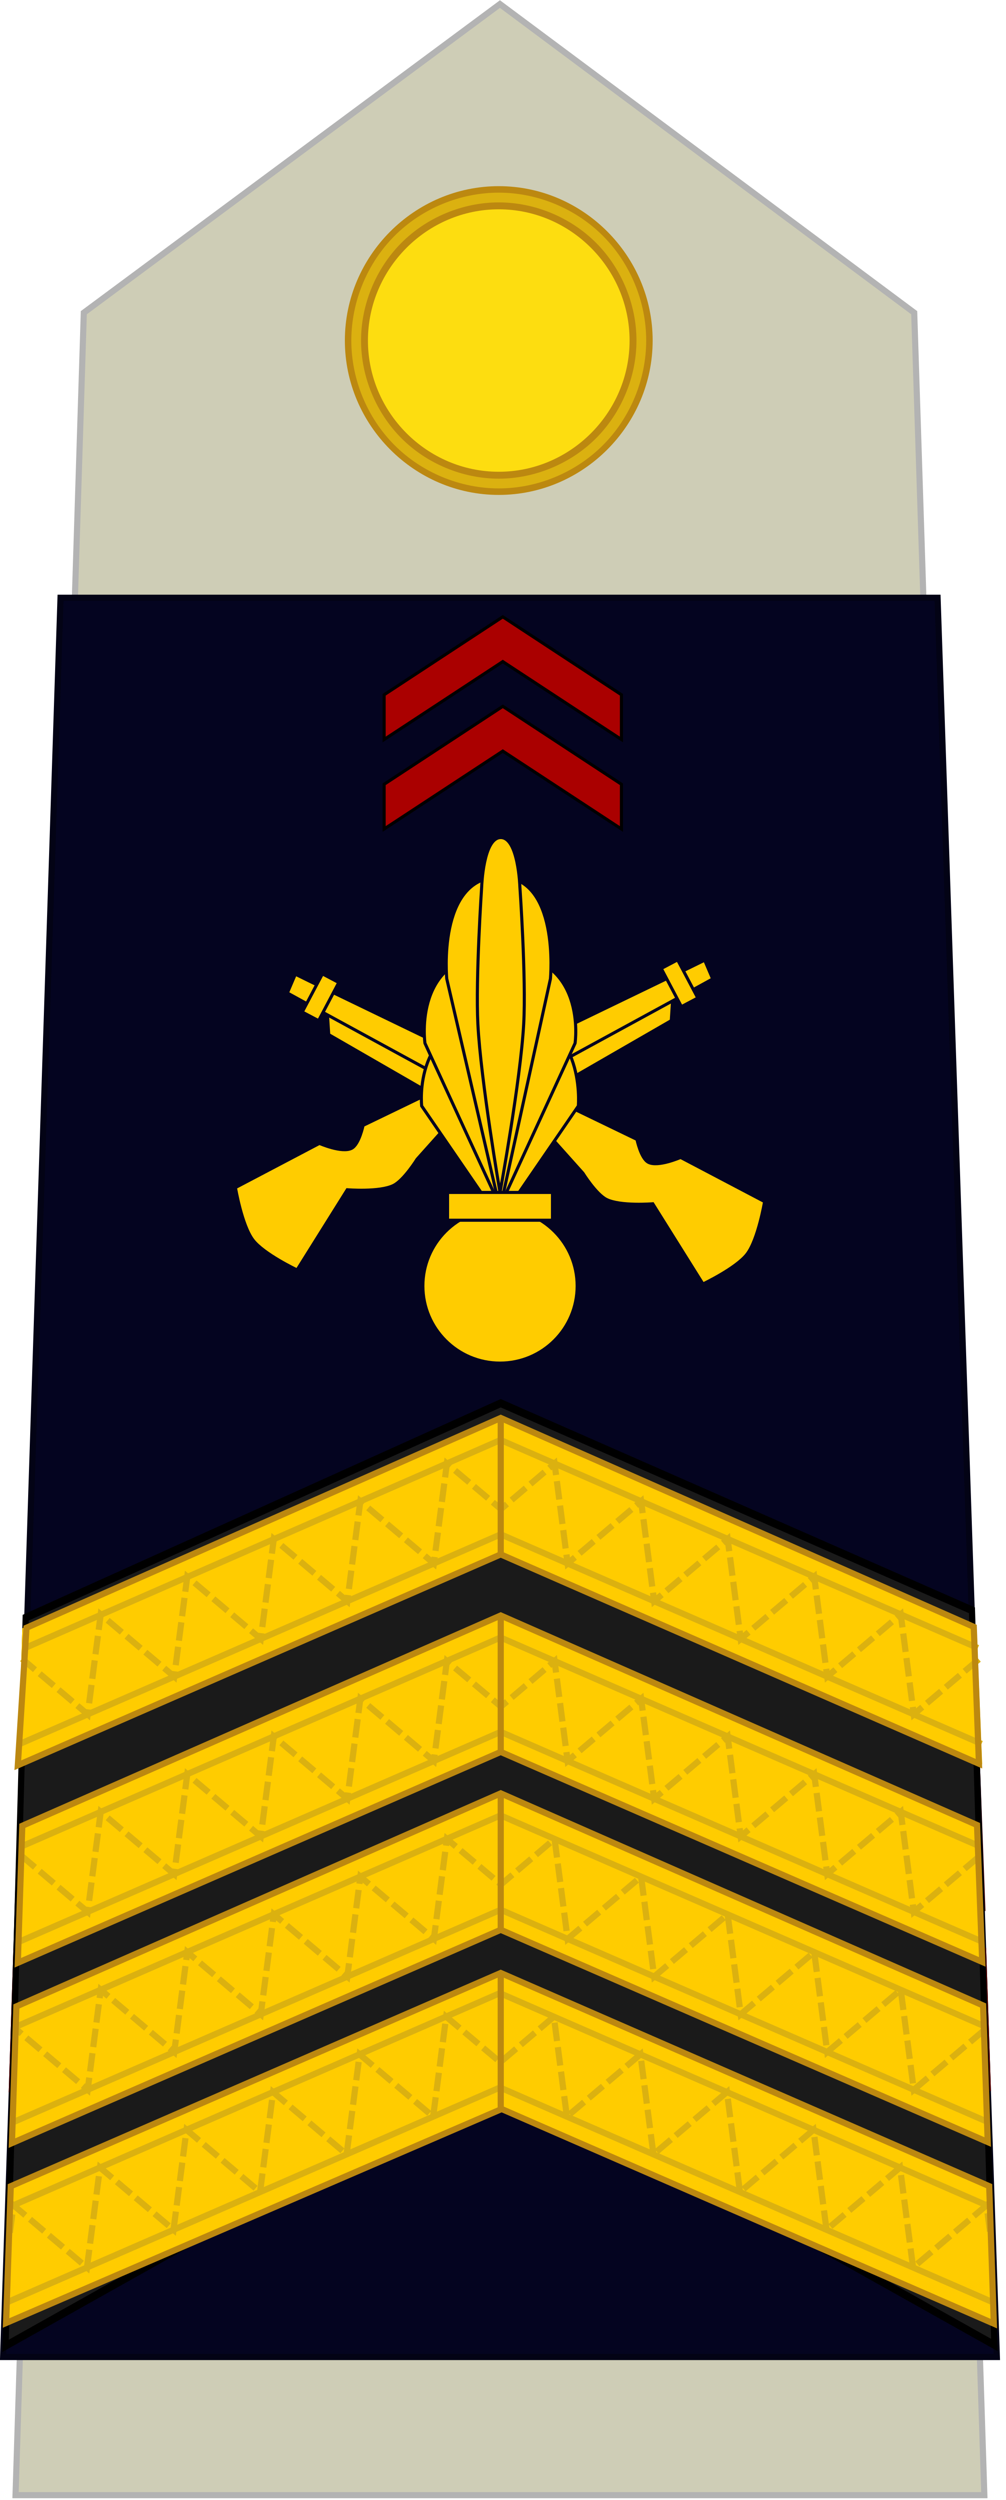 <?xml version="1.0" encoding="UTF-8" standalone="no"?>
<!DOCTYPE svg PUBLIC "-//W3C//DTD SVG 1.1//EN" "http://www.w3.org/Graphics/SVG/1.1/DTD/svg11.dtd">
<svg width="100%" height="100%" viewBox="0 0 163 405" version="1.1" xmlns="http://www.w3.org/2000/svg" xmlns:xlink="http://www.w3.org/1999/xlink" xml:space="preserve" xmlns:serif="http://www.serif.com/" style="fill-rule:evenodd;clip-rule:evenodd;">
    <g id="Calque-1" serif:id="Calque 1" transform="matrix(1,0,0,1,-128.15,36.117)">
        <g id="g6076-49" transform="matrix(1,0,0,1,275.263,-23.101)">
            <path id="path5049-2-8-0-4-6-8" d="M-144.226,295.972L-65.981,261.809L12.035,295.828L11.196,273.655L-65.982,239.991L-143.502,273.781L-144.226,295.972Z" style="fill:rgb(170,0,0);fill-rule:nonzero;"/>
            <path id="path5534-1-6-3-7" d="M-143.417,277.029L-66.006,243.274L11.326,276.975" style="fill:none;fill-rule:nonzero;stroke:rgb(128,0,0);stroke-width:1px;"/>
            <path id="path5536-4-5-1-7" d="M-144.085,292.594L-65.981,258.562L11.924,292.508" style="fill:none;fill-rule:nonzero;stroke:rgb(128,0,0);stroke-width:1px;"/>
            <path id="path5049-2-7-1-2-8" d="M-144.226,295.972L-65.981,261.809L12.035,295.828L11.196,273.655L-65.982,239.991L-143.502,273.781L-144.226,295.972Z" style="fill:none;fill-rule:nonzero;stroke:rgb(85,0,0);stroke-width:1px;"/>
            <path id="path6057-5" d="M-143.916,288.716L-65.981,255.062L11.664,288.595" style="fill:none;fill-rule:nonzero;stroke:rgb(85,0,0);stroke-width:1px;stroke-dasharray:3,1;"/>
            <path id="path6059-7" d="M-143.722,284.838L-65.981,251.562L11.526,284.746" style="fill:none;fill-rule:nonzero;stroke:rgb(85,0,0);stroke-width:1px;stroke-dasharray:3,1;"/>
            <path id="path6061-0" d="M-143.785,281.081L-65.981,248.062L11.444,280.931" style="fill:none;fill-rule:nonzero;stroke:rgb(85,0,0);stroke-width:1px;stroke-dasharray:3,1;"/>
            <path id="path5555-3-2-1-86" d="M-65.982,239.991L-65.981,261.809" style="fill:none;fill-rule:nonzero;stroke:rgb(85,0,0);stroke-width:1px;"/>
        </g>
        <g id="g11992">
        </g>
        <g id="g11992-9">
        </g>
        <g id="g11992-97">
        </g>
        <g id="g4891" transform="matrix(1.987,0,0,1.993,-179.469,-260.4)">
            <path id="path14311" d="M235.083,315.366L229.364,137.955L195.583,112.866L161.65,137.955L156.083,315.366L235.083,315.366Z" style="fill:rgb(206,205,182);"/>
            <g id="g62591" transform="matrix(1,0,0,1,98.584,85.366)">
                <path id="circle62593" d="M109.452,54.851L109.452,54.851C109.452,61.736 103.787,67.401 96.903,67.401L96.903,67.401C90.018,67.401 84.353,61.736 84.353,54.851L84.353,54.851C84.353,47.967 90.018,42.302 96.903,42.302L96.903,42.302C103.787,42.302 109.452,47.967 109.452,54.851Z" style="fill:rgb(188,136,16);fill-rule:nonzero;"/>
                <path id="circle62595" d="M107.57,54.851C107.57,60.703 102.754,65.518 96.903,65.518C91.051,65.518 86.235,60.703 86.235,54.851C86.235,48.999 91.051,44.184 96.903,44.184C102.754,44.184 107.57,48.999 107.57,54.851Z" style="fill:rgb(253,221,16);fill-rule:nonzero;"/>
                <path id="path62597" d="M96.904,42.83C93.751,42.829 90.63,44.119 88.401,46.348C86.171,48.577 84.88,51.698 84.88,54.851C84.88,58.004 86.171,61.125 88.401,63.354C90.63,65.583 93.751,66.873 96.904,66.872C100.056,66.872 103.175,65.581 105.404,63.352C107.633,61.123 108.925,58.003 108.925,54.851C108.925,51.699 107.633,48.579 105.404,46.35C103.175,44.121 100.056,42.83 96.904,42.83ZM96.904,43.622C99.838,43.623 102.767,44.838 104.842,46.913C106.917,48.988 108.132,51.917 108.132,54.851C108.132,57.786 106.917,60.714 104.842,62.789C102.767,64.864 99.838,66.079 96.904,66.08C93.969,66.08 91.039,64.867 88.963,62.791C86.888,60.716 85.673,57.786 85.673,54.851C85.673,51.916 86.888,48.986 88.963,46.911C91.039,44.836 93.969,43.622 96.904,43.622Z" style="fill:rgb(219,177,16);fill-rule:nonzero;"/>
            </g>
            <path id="path5037" d="M195.583,112.866L161.65,137.955L156.083,315.366L235.083,315.367L229.364,137.955L195.583,112.866Z" style="fill:none;fill-rule:nonzero;stroke:rgb(179,179,179);stroke-width:0.5px;"/>
        </g>
        <g id="g11992-3">
        </g>
        <path id="path4950" d="M155.835,60.454C148.877,60.454 143.6,65.718 143.276,72.239L130.269,334.452C129.945,340.974 135.87,346.237 142.827,346.237L275.505,346.237C282.463,346.237 288.387,340.974 288.064,334.452L275.057,72.239C274.733,65.718 269.456,60.454 262.498,60.454L155.835,60.454Z" style="fill:none;fill-rule:nonzero;"/>
        <g id="g4807" transform="matrix(0.157,0,0,0.155,404.307,132.558)">
            <path id="path4952-9" d="M-1366.81,-327.567L-1366.81,-278.616L-1246.36,-359.836L-1125.33,-278.229L-1125.33,-327.181L-1246.36,-408.022L-1366.81,-327.567Z" style="fill:rgb(170,0,0);stroke:rgb(128,0,0);stroke-width:0.62px;"/>
            <path id="path4952-9-5" d="M-1366.82,-265.668L-1366.82,-216.717L-1246.37,-297.937L-1125.34,-216.33L-1125.34,-265.282L-1246.37,-346.123L-1366.82,-265.668Z" style="fill:rgb(170,0,0);stroke:rgb(128,0,0);stroke-width:0.62px;"/>
        </g>
        <path id="path4950-7" d="M156.061,60.199C149.103,60.199 143.826,65.462 143.502,71.984L130.495,334.197C130.172,340.719 136.096,345.982 143.054,345.982L275.731,345.982C282.689,345.982 288.613,340.719 288.29,334.197L275.283,71.984C274.959,65.462 269.682,60.199 262.724,60.199L156.061,60.199Z" style="fill:none;fill-rule:nonzero;"/>
        <g id="g4807-3" transform="matrix(0.157,0,0,0.155,404.533,132.303)">
            <path id="path4952-9-9" d="M-1366.81,-327.567L-1366.81,-278.616L-1246.36,-359.836L-1125.33,-278.229L-1125.33,-327.181L-1246.36,-408.022L-1366.81,-327.567Z" style="fill:rgb(170,0,0);stroke:rgb(128,0,0);stroke-width:0.62px;"/>
            <path id="path4952-9-5-2" d="M-1366.82,-265.668L-1366.82,-216.717L-1246.37,-297.937L-1125.34,-216.33L-1125.34,-265.282L-1246.37,-346.123L-1366.82,-265.668Z" style="fill:rgb(170,0,0);stroke:rgb(128,0,0);stroke-width:0.62px;"/>
        </g>
        <g id="g11992-9-0">
        </g>
        <g id="g11992-97-7">
        </g>
        <path id="path5943" d="M128.659,345.737L289.666,345.737L280.061,60.726L137.96,60.726L128.659,345.737Z" style="fill:rgb(4,4,32);fill-rule:nonzero;stroke:rgb(3,3,21);stroke-width:1px;"/>
        <g id="g11992-4">
        </g>
        <g id="g11992-9-5">
        </g>
        <g id="g11992-97-0">
        </g>
        <g id="g4807-5">
        </g>
        <g id="g5169-7" transform="matrix(1,0,0,1,158.366,83.379)">
            <path id="path5142-5" d="M51.25,-5.063L32.024,7.562L32.024,14.812L51.25,2.187L70.475,14.812L70.475,7.562L51.25,-5.063Z" style="fill:rgb(170,0,0);fill-rule:nonzero;stroke:black;stroke-width:0.5px;"/>
            <path id="path5142-9-3" d="M51.25,-19.563L32.024,-6.938L32.024,0.312L51.25,-12.313L70.475,0.312L70.475,-6.938L51.25,-19.563Z" style="fill:rgb(170,0,0);fill-rule:nonzero;stroke:black;stroke-width:0.5px;"/>
        </g>
        <g id="g4804" transform="matrix(1,0,0,1,0.053,-13.428)">
            <ellipse id="path4583" cx="209.381" cy="137.077" rx="5.772" ry="0.744" style="fill:rgb(255,204,0);stroke:rgb(212,170,0);stroke-width:0.64px;"/>
            <g id="g4845" transform="matrix(1,0,0,1,416.128,46.69)">
                <path id="path4819" d="M-235.072,93.533L-234.766,98.244L-203.995,115.983L-202.637,110.177L-235.072,93.533Z" style="fill:rgb(255,204,0);fill-rule:nonzero;stroke:rgb(4,4,32);stroke-width:0.5px;"/>
                <path id="path4815" d="M-184.826,115.215C-184.826,115.215 -184.199,118.291 -182.97,118.927C-181.409,119.736 -177.755,118.132 -177.755,118.132L-164.143,125.291C-164.143,125.291 -165.172,131.399 -166.972,133.776C-168.713,136.076 -174.131,138.638 -174.131,138.638L-182.263,125.645C-182.263,125.645 -187.53,126.07 -189.776,124.938C-191.471,124.083 -193.577,120.695 -193.577,120.695L-198.951,114.689L-238.832,92.941L-241.472,91.492L-240.173,88.449L-237.506,89.759L-184.826,115.215Z" style="fill:rgb(255,204,0);fill-rule:nonzero;stroke:rgb(4,4,32);stroke-width:0.5px;"/>
                <g id="rect4817" transform="matrix(-0.884,-0.467,-0.467,0.884,0,0)">
                    <rect x="164.234" y="188.341" width="3" height="7" style="fill:rgb(255,204,0);stroke:rgb(4,4,32);stroke-width:0.5px;stroke-linecap:square;"/>
                </g>
            </g>
            <g id="g4845-6" transform="matrix(-1,0,0,1,2.099,44.417)">
                <path id="path4819-7" d="M-235.072,93.533L-234.766,98.244L-203.995,115.983L-202.637,110.177L-235.072,93.533Z" style="fill:rgb(255,204,0);fill-rule:nonzero;stroke:rgb(4,4,32);stroke-width:0.5px;"/>
                <path id="path4815-6" d="M-184.826,115.215C-184.826,115.215 -184.199,118.291 -182.97,118.927C-181.409,119.736 -177.755,118.132 -177.755,118.132L-164.143,125.291C-164.143,125.291 -165.172,131.399 -166.972,133.776C-168.713,136.076 -174.131,138.638 -174.131,138.638L-182.263,125.645C-182.263,125.645 -187.53,126.07 -189.776,124.938C-191.471,124.083 -193.577,120.695 -193.577,120.695L-198.951,114.689L-238.832,92.941L-241.472,91.492L-240.173,88.449L-237.506,89.759L-184.826,115.215Z" style="fill:rgb(255,204,0);fill-rule:nonzero;stroke:rgb(4,4,32);stroke-width:0.5px;"/>
                <g id="rect4817-0" transform="matrix(-0.884,-0.467,-0.467,0.884,0,0)">
                    <rect x="164.234" y="188.341" width="3" height="7" style="fill:rgb(255,204,0);stroke:rgb(4,4,32);stroke-width:0.5px;stroke-linecap:square;"/>
                </g>
            </g>
            <path id="path4953-5-7" d="M221.806,156.488L209.114,174.998L196.422,156.488C196.422,156.488 194.819,142.488 208.992,141.75C223.166,141.012 221.806,156.488 221.806,156.488Z" style="fill:rgb(255,204,0);fill-rule:nonzero;stroke:rgb(4,4,32);stroke-width:0.5px;"/>
            <circle id="path4775-5" cx="209.114" cy="185.648" r="12.5" style="fill:rgb(255,204,0);stroke:rgb(4,4,32);stroke-width:0.5px;stroke-linecap:square;"/>
            <path id="path4951-0" d="M196.952,146.324C196.952,146.324 194.825,131.548 209.114,131.725C223.402,131.901 221.275,146.324 221.275,146.324L209.114,172.748L196.952,146.324Z" style="fill:rgb(255,204,0);fill-rule:nonzero;stroke:rgb(4,4,32);stroke-width:0.5px;"/>
            <path id="path4796-2-1" d="M217.281,135.894C217.281,135.894 218.865,119.1 208.884,119.365C198.904,119.63 200.487,135.894 200.487,135.894L209.114,173.148L217.281,135.894Z" style="fill:rgb(255,204,0);fill-rule:nonzero;stroke:rgb(4,4,32);stroke-width:0.5px;"/>
            <rect id="rect4777-6" x="200.614" y="170.498" width="17" height="4.5" style="fill:rgb(255,204,0);stroke:rgb(4,4,32);stroke-width:0.5px;stroke-linecap:square;"/>
            <path id="path4779-1-3" d="M212.95,143.23C213.366,135.814 212.331,120.956 212.331,120.956C212.331,120.956 212.083,113.001 209.238,113.001C206.393,113.001 206.144,120.956 206.144,120.956C206.144,120.956 205.143,135.812 205.526,143.23C205.998,152.386 209.114,170.498 209.114,170.498C209.114,170.498 212.436,152.395 212.95,143.23Z" style="fill:rgb(255,204,0);fill-rule:nonzero;stroke:rgb(4,4,32);stroke-width:0.5px;"/>
        </g>
        <g id="g11992-8">
        </g>
        <g id="g11992-9-9">
        </g>
        <g id="g11992-97-09">
        </g>
        <g id="g11992-3-3">
        </g>
        <g id="g11992-9-0-2">
        </g>
        <g id="g11992-97-7-2">
        </g>
        <g id="g11992-4-9">
        </g>
        <g id="g11992-9-5-0">
        </g>
        <g id="g11992-97-0-2">
        </g>
        <g id="g4807-5-1">
        </g>
        <g id="g6076-1" transform="matrix(1,0,0,1,275.263,5.717)">
            <path id="path5049-2-8-0-4-6-7" d="M-145.18,296.371L-65.981,261.809L12.926,296.197L12.178,274.071L-65.982,239.991L-144.458,274.223L-145.18,296.371Z" style="fill:rgb(170,0,0);fill-rule:nonzero;"/>
            <path id="path5534-1-6-3-1" d="M-144.448,277.479L-66.006,243.274L12.409,277.447" style="fill:none;fill-rule:nonzero;stroke:rgb(128,0,0);stroke-width:1px;"/>
            <path id="path5536-4-5-1-8" d="M-144.959,292.975L-65.981,258.562L12.699,292.845" style="fill:none;fill-rule:nonzero;stroke:rgb(128,0,0);stroke-width:1px;"/>
            <path id="path5049-2-7-1-2-3" d="M-145.18,296.371L-65.981,261.809L12.926,296.197L12.178,274.071L-65.982,239.991L-144.458,274.223L-145.18,296.371Z" style="fill:none;fill-rule:nonzero;stroke:rgb(85,0,0);stroke-width:1px;"/>
            <path id="path6057-0" d="M-144.811,289.102L-65.981,255.062L12.642,289.017" style="fill:none;fill-rule:nonzero;stroke:rgb(85,0,0);stroke-width:1px;stroke-dasharray:3,1;"/>
            <path id="path6059-3" d="M-144.81,285.304L-65.981,251.562L12.49,285.159" style="fill:none;fill-rule:nonzero;stroke:rgb(85,0,0);stroke-width:1px;stroke-dasharray:3,1;"/>
            <path id="path6061-7" d="M-144.709,281.473L-65.981,248.062L12.393,281.334" style="fill:none;fill-rule:nonzero;stroke:rgb(85,0,0);stroke-width:1px;stroke-dasharray:3,1;"/>
            <path id="path5555-3-2-1-6" d="M-65.982,239.991L-65.981,261.809" style="fill:none;fill-rule:nonzero;stroke:rgb(85,0,0);stroke-width:1px;"/>
        </g>
        <g id="path6263" transform="matrix(1,0,0,1.287,0,-87.064)">
            <path d="M129.046,334.886L209.265,299.907L289.272,334.78L285.635,242.293L209.281,216.225L132.309,243.223L129.046,334.886Z" style="fill:rgb(26,26,26);fill-rule:nonzero;stroke:black;stroke-width:1px;"/>
        </g>
        <g id="g5717" transform="matrix(1,0,0,1,252.838,47.033)">
            <path id="path5049-2-8" d="M-123.42,293.065L-43.671,258.291L36.342,293.302L35.592,271.027L-43.672,236.473L-122.946,271.04L-123.42,293.065Z" style="fill:rgb(255,204,0);fill-rule:nonzero;"/>
            <path id="path5534" d="M-123.045,274.356L-43.696,239.756L35.676,274.346" style="fill:none;fill-rule:nonzero;stroke:rgb(219,177,16);stroke-width:1px;"/>
            <path id="path5536" d="M-123.55,289.849L-43.672,255.044L36.186,289.84" style="fill:none;fill-rule:nonzero;stroke:rgb(219,177,16);stroke-width:1px;"/>
            <path id="path5415-5-1" d="M35.72,278.381L35.164,274.121L23.254,284.205L21.142,268.011L9.231,278.095L7.12,261.902L-4.791,271.985L-6.903,255.792L-18.813,265.875L-20.925,249.682L-32.836,259.766L-34.947,243.572L-43.635,250.957L-52.396,243.572L-54.507,259.766L-66.418,249.682L-68.53,265.875L-80.44,255.792L-82.552,271.985L-94.463,261.902L-96.574,278.095L-108.485,268.011L-110.597,284.205L-122.507,274.121L-123.19,279.356" style="fill:none;fill-rule:nonzero;stroke:rgb(219,177,16);stroke-width:1px;stroke-dasharray:3,1;"/>
            <path id="path5049-2" d="M-123.706,293.197L-43.406,258.528L36.342,293.302L35.592,271.027L-43.556,236.493L-122.946,271.04L-123.706,293.197Z" style="fill:none;fill-rule:nonzero;stroke:rgb(188,136,16);stroke-width:1px;"/>
            <path id="path5555" d="M-43.556,236.493L-43.556,258.593" style="fill:none;fill-rule:nonzero;stroke:rgb(188,136,16);stroke-width:1px;"/>
        </g>
        <g id="g5717-4-8" transform="matrix(1,0,0,1,252.953,-10.583)">
            <path id="path5049-2-8-0-4" d="M-121.916,292.454L-43.671,258.291L34.345,292.31L33.43,270.092L-43.671,236.191L-121.192,270.263L-121.916,292.454Z" style="fill:rgb(255,204,0);fill-rule:nonzero;"/>
            <path id="path5534-1-6" d="M-121.107,273.511L-43.696,239.756L33.635,273.457" style="fill:none;fill-rule:nonzero;stroke:rgb(219,177,16);stroke-width:1px;"/>
            <path id="path5536-4-5" d="M-121.776,289.076L-43.672,255.044L34.234,288.99" style="fill:none;fill-rule:nonzero;stroke:rgb(219,177,16);stroke-width:1px;"/>
            <path id="path5415-5-1-2-9" d="M33.785,275.289L23.254,284.205L21.142,268.011L9.231,278.095L7.12,261.902L-4.791,271.985L-6.903,255.792L-18.813,265.875L-20.925,249.682L-32.836,259.766L-34.947,243.572L-43.635,250.957L-52.396,243.572L-54.507,259.766L-66.418,249.682L-68.53,265.875L-80.44,255.792L-82.552,271.985L-94.463,261.902L-96.574,278.095L-108.485,268.011L-110.597,284.205L-121.224,275.208" style="fill:none;fill-rule:nonzero;stroke:rgb(219,177,16);stroke-width:1px;stroke-dasharray:3,1;"/>
            <path id="path5049-2-7-1" d="M-121.916,292.454L-43.671,258.291L34.345,292.31L33.505,270.137L-43.671,236.191L-121.192,270.263L-121.916,292.454Z" style="fill:none;fill-rule:nonzero;stroke:rgb(188,136,16);stroke-width:1px;"/>
            <path id="path5555-3-2" d="M-43.671,236.191L-43.671,258.291" style="fill:none;fill-rule:nonzero;stroke:rgb(188,136,16);stroke-width:1px;"/>
        </g>
        <g id="g5717-4-81" serif:id="g5717-4-8" transform="matrix(1,0,0,1,252.953,-42.583)">
            <path id="path5049-2-8-0-41" serif:id="path5049-2-8-0-4" d="M-121.916,292.454L-43.671,258.291L34.345,292.31L33.43,270.092L-43.671,236.191L-121.192,270.263L-121.916,292.454Z" style="fill:rgb(255,204,0);fill-rule:nonzero;"/>
            <path id="path5534-1-61" serif:id="path5534-1-6" d="M-120.683,273.426L-43.696,239.756L33.635,273.457" style="fill:none;fill-rule:nonzero;stroke:rgb(219,177,16);stroke-width:1px;"/>
            <path id="path5536-4-51" serif:id="path5536-4-5" d="M-121.776,289.076L-43.672,255.044L34.234,288.99" style="fill:none;fill-rule:nonzero;stroke:rgb(219,177,16);stroke-width:1px;"/>
            <path id="path5415-5-1-2-91" serif:id="path5415-5-1-2-9" d="M33.785,275.289L23.254,284.205L21.142,268.011L9.231,278.095L7.12,261.902L-4.791,271.985L-6.903,255.792L-18.813,265.875L-20.925,249.682L-32.836,259.766L-34.947,243.572L-43.635,250.957L-52.396,243.572L-54.507,259.766L-66.418,249.682L-68.53,265.875L-80.44,255.792L-82.552,271.985L-94.463,261.902L-96.574,278.095L-108.485,268.011L-110.597,284.205L-121.224,275.208" style="fill:none;fill-rule:nonzero;stroke:rgb(219,177,16);stroke-width:1px;stroke-dasharray:3,1;"/>
            <path id="path5049-2-7-11" serif:id="path5049-2-7-1" d="M-121.916,292.454L-43.671,258.291L33.814,292.204L32.975,270.031L-43.671,236.191L-120.513,270.178L-121.916,292.454Z" style="fill:none;fill-rule:nonzero;stroke:rgb(188,136,16);stroke-width:1px;"/>
            <path id="path5555-3-21" serif:id="path5555-3-2" d="M-43.671,236.191L-43.671,258.291" style="fill:none;fill-rule:nonzero;stroke:rgb(188,136,16);stroke-width:1px;"/>
        </g>
        <g id="g5717-4" transform="matrix(1,0,0,1,252.954,18.235)">
            <path id="path5049-2-8-0" d="M-122.871,292.852L-43.671,258.291L35.236,292.679L34.487,270.553L-43.671,236.191L-122.148,270.705L-122.871,292.852Z" style="fill:rgb(255,204,0);fill-rule:nonzero;"/>
            <path id="path5534-1" d="M-122.138,273.96L-43.696,239.756L34.719,273.929" style="fill:none;fill-rule:nonzero;stroke:rgb(219,177,16);stroke-width:1px;"/>
            <path id="path5536-4" d="M-122.649,289.457L-43.672,255.044L35.181,289.402" style="fill:none;fill-rule:nonzero;stroke:rgb(219,177,16);stroke-width:1px;"/>
            <path id="path5415-5-1-2" d="M34.671,274.539L23.254,284.205L21.142,268.011L9.231,278.095L7.12,261.902L-4.791,271.985L-6.903,255.792L-18.813,265.875L-20.925,249.682L-32.836,259.766L-34.947,243.572L-43.635,250.957L-52.396,243.572L-54.507,259.766L-66.418,249.682L-68.53,265.875L-80.44,255.792L-82.552,271.985L-94.463,261.902L-96.574,278.095L-108.485,268.011L-110.597,284.205L-122.134,274.437" style="fill:none;fill-rule:nonzero;stroke:rgb(219,177,16);stroke-width:1px;stroke-dasharray:3,1;"/>
            <path id="path5049-2-7" d="M-122.871,292.852L-43.671,258.291L35.236,292.679L34.487,270.553L-43.671,236.191L-122.148,270.705L-122.871,292.852Z" style="fill:none;fill-rule:nonzero;stroke:rgb(188,136,16);stroke-width:1px;"/>
            <path id="path5555-3" d="M-43.672,236.473L-43.671,258.291" style="fill:none;fill-rule:nonzero;stroke:rgb(188,136,16);stroke-width:1px;"/>
        </g>
    </g>
</svg>
